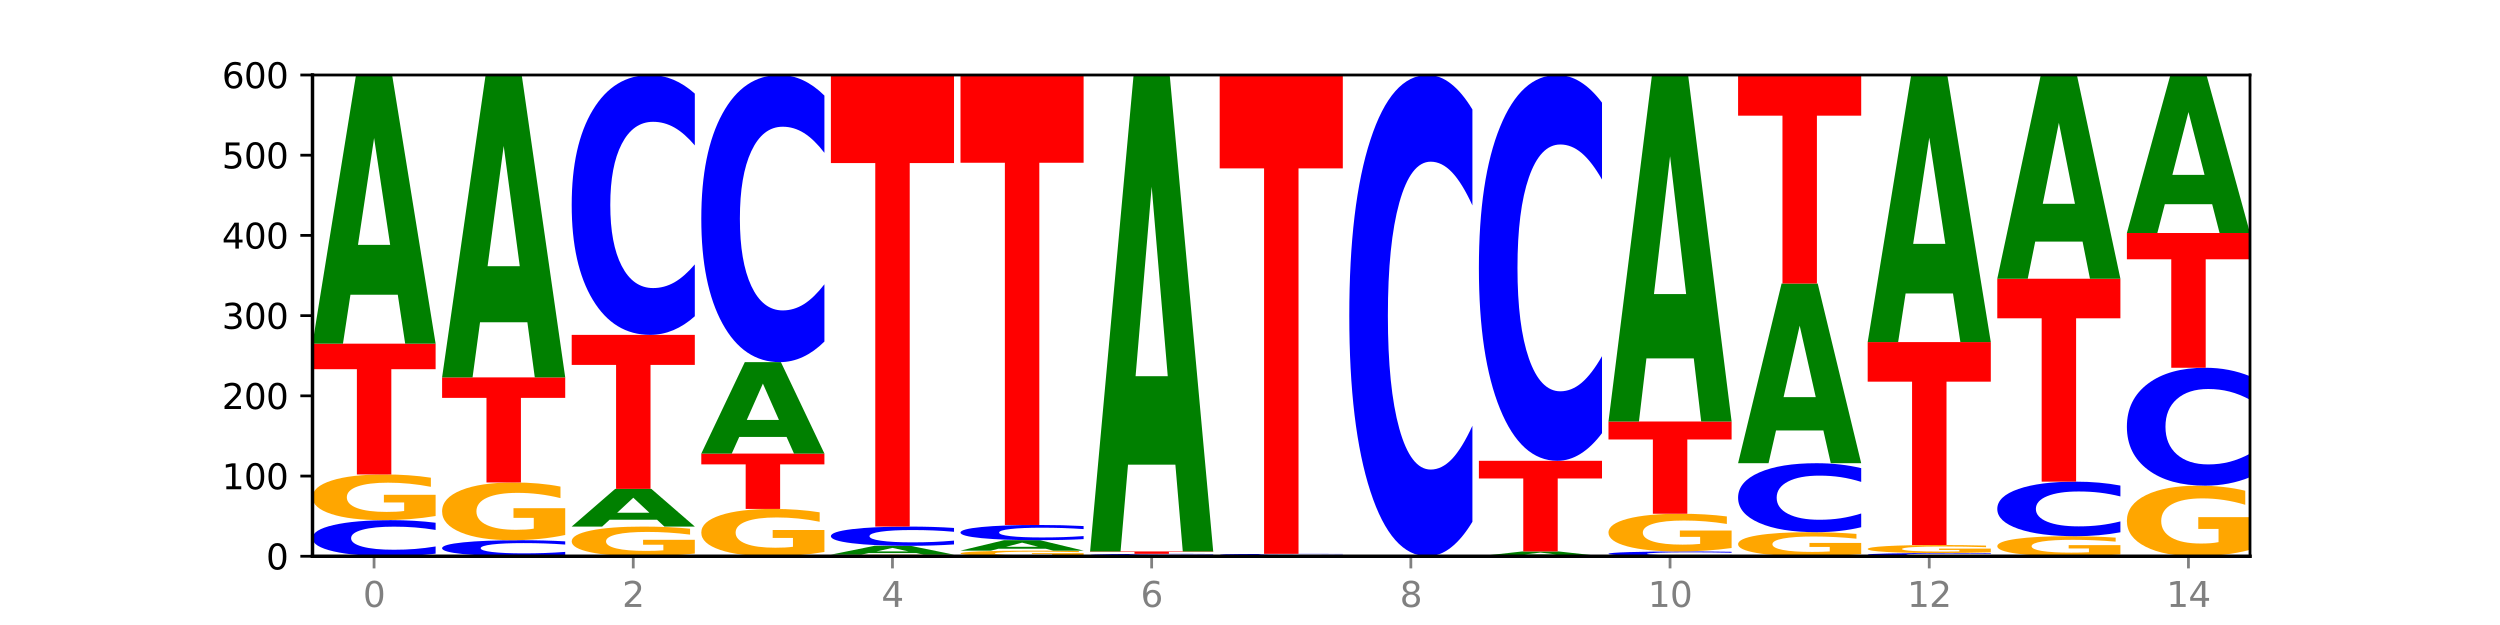 <?xml version="1.0" encoding="utf-8" standalone="no"?>
<!DOCTYPE svg PUBLIC "-//W3C//DTD SVG 1.1//EN"
  "http://www.w3.org/Graphics/SVG/1.1/DTD/svg11.dtd">
<svg xmlns:xlink="http://www.w3.org/1999/xlink" width="720pt" height="180pt" viewBox="0 0 720 180" xmlns="http://www.w3.org/2000/svg" version="1.1">
 <defs>
  <style type="text/css">*{stroke-linejoin: round; stroke-linecap: butt}</style>
 </defs>
 <g id="figure_1">
  <g id="patch_1">
   <path d="M 0 180 
L 720 180 
L 720 0 
L 0 0 
z
" style="fill: #ffffff"/>
  </g>
  <g id="axes_1">
   <g id="patch_2">
    <path d="M 90 160.2 
L 648 160.2 
L 648 21.6 
L 90 21.6 
z
" style="fill: #ffffff"/>
   </g>
   <g id="line2d_1">
    <path d="M 90 160.2 
L 648 160.2 
" clip-path="url(#p22cbc32f9d)" style="fill: none; stroke: #000000; stroke-width: 0.5; stroke-linecap: square"/>
   </g>
   <g id="patch_3">
    <path d="M 125.458 159.455 
Q 122.492 159.824 119.285 160.011 
Q 116.078 160.2 112.585 160.2 
Q 102.168 160.2 96.084 158.8 
Q 90 157.4 90 155.006 
Q 90 152.603 96.084 151.205 
Q 102.168 149.805 112.585 149.805 
Q 116.078 149.805 119.285 149.994 
Q 122.492 150.181 125.458 150.55 
L 125.458 152.622 
Q 122.465 152.133 119.562 151.905 
Q 116.658 151.677 113.451 151.677 
Q 107.698 151.677 104.401 152.564 
Q 101.114 153.449 101.114 155.006 
Q 101.114 156.556 104.401 157.443 
Q 107.698 158.328 113.451 158.328 
Q 116.658 158.328 119.562 158.1 
Q 122.465 157.87 125.458 157.381 
L 125.458 159.455 
z
" clip-path="url(#p22cbc32f9d)" style="fill: #0000ff"/>
   </g>
   <g id="patch_4">
    <path d="M 125.458 148.614 
Q 121.882 149.209 118.036 149.509 
Q 114.19 149.805 110.089 149.805 
Q 100.823 149.805 95.412 148.032 
Q 90 146.258 90 143.226 
Q 90 140.158 95.507 138.398 
Q 101.022 136.638 110.614 136.638 
Q 114.309 136.638 117.694 136.877 
Q 121.088 137.114 124.091 137.582 
L 124.091 140.206 
Q 120.992 139.605 117.925 139.309 
Q 114.857 139.01 111.774 139.01 
Q 106.068 139.01 102.977 140.103 
Q 99.886 141.194 99.886 143.226 
Q 99.886 145.238 102.866 146.337 
Q 105.846 147.433 111.329 147.433 
Q 112.823 147.433 114.102 147.371 
Q 115.382 147.305 116.399 147.169 
L 116.399 144.705 
L 110.558 144.705 
L 110.558 142.51 
L 125.458 142.51 
L 125.458 148.614 
z
" clip-path="url(#p22cbc32f9d)" style="fill: #ffa600"/>
   </g>
   <g id="patch_5">
    <path d="M 90 98.985 
L 125.458 98.985 
L 125.458 106.328 
L 112.701 106.328 
L 112.701 136.638 
L 102.781 136.638 
L 102.781 106.328 
L 90 106.328 
L 90 98.985 
z
" clip-path="url(#p22cbc32f9d)" style="fill: #ff0000"/>
   </g>
   <g id="patch_6">
    <path d="M 114.562 84.888 
L 100.925 84.888 
L 98.772 98.985 
L 90 98.985 
L 102.527 21.6 
L 112.931 21.6 
L 125.458 98.985 
L 116.693 98.985 
L 114.562 84.888 
z
M 103.1 70.525 
L 112.365 70.525 
L 107.74 39.744 
L 103.1 70.525 
z
" clip-path="url(#p22cbc32f9d)" style="fill: #008000"/>
   </g>
   <g id="patch_7">
    <path d="M 162.783 159.869 
Q 159.817 160.033 156.609 160.116 
Q 153.402 160.2 149.909 160.2 
Q 139.492 160.2 133.408 159.578 
Q 127.324 158.956 127.324 157.891 
Q 127.324 156.824 133.408 156.202 
Q 139.492 155.58 149.909 155.58 
Q 153.402 155.58 156.609 155.664 
Q 159.817 155.747 162.783 155.911 
L 162.783 156.832 
Q 159.79 156.615 156.886 156.513 
Q 153.983 156.412 150.776 156.412 
Q 145.022 156.412 141.726 156.806 
Q 138.438 157.2 138.438 157.891 
Q 138.438 158.58 141.726 158.975 
Q 145.022 159.368 150.776 159.368 
Q 153.983 159.368 156.886 159.267 
Q 159.79 159.165 162.783 158.947 
L 162.783 159.869 
z
" clip-path="url(#p22cbc32f9d)" style="fill: #0000ff"/>
   </g>
   <g id="patch_8">
    <path d="M 162.783 154.075 
Q 159.207 154.828 155.36 155.206 
Q 151.514 155.58 147.414 155.58 
Q 138.148 155.58 132.736 153.34 
Q 127.324 151.1 127.324 147.269 
Q 127.324 143.394 132.831 141.171 
Q 138.346 138.948 147.938 138.948 
Q 151.633 138.948 155.019 139.25 
Q 158.412 139.549 161.416 140.14 
L 161.416 143.456 
Q 158.317 142.696 155.249 142.322 
Q 152.182 141.944 149.098 141.944 
Q 143.393 141.944 140.301 143.325 
Q 137.21 144.703 137.21 147.269 
Q 137.21 149.812 140.19 151.2 
Q 143.17 152.584 148.653 152.584 
Q 150.147 152.584 151.427 152.505 
Q 152.706 152.423 153.723 152.251 
L 153.723 149.138 
L 147.883 149.138 
L 147.883 146.366 
L 162.783 146.366 
L 162.783 154.075 
z
" clip-path="url(#p22cbc32f9d)" style="fill: #ffa600"/>
   </g>
   <g id="patch_9">
    <path d="M 127.324 108.687 
L 162.783 108.687 
L 162.783 114.589 
L 150.026 114.589 
L 150.026 138.948 
L 140.106 138.948 
L 140.106 114.589 
L 127.324 114.589 
L 127.324 108.687 
z
" clip-path="url(#p22cbc32f9d)" style="fill: #ff0000"/>
   </g>
   <g id="patch_10">
    <path d="M 151.886 92.822 
L 138.25 92.822 
L 136.097 108.687 
L 127.324 108.687 
L 139.852 21.6 
L 150.255 21.6 
L 162.783 108.687 
L 154.018 108.687 
L 151.886 92.822 
z
M 140.425 76.659 
L 149.69 76.659 
L 145.064 42.019 
L 140.425 76.659 
z
" clip-path="url(#p22cbc32f9d)" style="fill: #008000"/>
   </g>
   <g id="patch_11">
    <path d="M 200.107 159.427 
Q 196.531 159.813 192.685 160.008 
Q 188.839 160.2 184.738 160.2 
Q 175.472 160.2 170.061 159.049 
Q 164.649 157.898 164.649 155.929 
Q 164.649 153.938 170.156 152.795 
Q 175.671 151.653 185.263 151.653 
Q 188.958 151.653 192.343 151.808 
Q 195.736 151.962 198.74 152.266 
L 198.74 153.969 
Q 195.641 153.579 192.574 153.387 
Q 189.506 153.193 186.423 153.193 
Q 180.717 153.193 177.626 153.902 
Q 174.535 154.61 174.535 155.929 
Q 174.535 157.236 177.515 157.949 
Q 180.495 158.66 185.978 158.66 
Q 187.472 158.66 188.751 158.62 
Q 190.031 158.577 191.048 158.489 
L 191.048 156.89 
L 185.207 156.89 
L 185.207 155.465 
L 200.107 155.465 
L 200.107 159.427 
z
" clip-path="url(#p22cbc32f9d)" style="fill: #ffa600"/>
   </g>
   <g id="patch_12">
    <path d="M 189.211 149.675 
L 175.574 149.675 
L 173.421 151.653 
L 164.649 151.653 
L 177.176 140.796 
L 187.58 140.796 
L 200.107 151.653 
L 191.342 151.653 
L 189.211 149.675 
z
M 177.749 147.66 
L 187.014 147.66 
L 182.389 143.342 
L 177.749 147.66 
z
" clip-path="url(#p22cbc32f9d)" style="fill: #008000"/>
   </g>
   <g id="patch_13">
    <path d="M 164.649 96.444 
L 200.107 96.444 
L 200.107 105.094 
L 187.35 105.094 
L 187.35 140.796 
L 177.43 140.796 
L 177.43 105.094 
L 164.649 105.094 
L 164.649 96.444 
z
" clip-path="url(#p22cbc32f9d)" style="fill: #ff0000"/>
   </g>
   <g id="patch_14">
    <path d="M 200.107 91.079 
Q 197.141 93.738 193.934 95.083 
Q 190.727 96.444 187.233 96.444 
Q 176.817 96.444 170.733 86.364 
Q 164.649 76.284 164.649 59.045 
Q 164.649 41.745 170.733 31.68 
Q 176.817 21.6 187.233 21.6 
Q 190.727 21.6 193.934 22.961 
Q 197.141 24.306 200.107 26.965 
L 200.107 41.884 
Q 197.114 38.359 194.211 36.72 
Q 191.307 35.082 188.1 35.082 
Q 182.347 35.082 179.05 41.467 
Q 175.762 47.836 175.762 59.045 
Q 175.762 70.208 179.05 76.593 
Q 182.347 82.962 188.1 82.962 
Q 191.307 82.962 194.211 81.324 
Q 197.114 79.669 200.107 76.144 
L 200.107 91.079 
z
" clip-path="url(#p22cbc32f9d)" style="fill: #0000ff"/>
   </g>
   <g id="patch_15">
    <path d="M 237.431 158.967 
Q 233.855 159.583 230.009 159.893 
Q 226.163 160.2 222.063 160.2 
Q 212.797 160.2 207.385 158.364 
Q 201.973 156.529 201.973 153.39 
Q 201.973 150.214 207.48 148.393 
Q 212.995 146.571 222.587 146.571 
Q 226.282 146.571 229.668 146.819 
Q 233.061 147.064 236.065 147.548 
L 236.065 150.265 
Q 232.965 149.643 229.898 149.336 
Q 226.831 149.026 223.747 149.026 
Q 218.041 149.026 214.95 150.158 
Q 211.859 151.287 211.859 153.39 
Q 211.859 155.473 214.839 156.61 
Q 217.819 157.745 223.302 157.745 
Q 224.796 157.745 226.076 157.68 
Q 227.355 157.613 228.372 157.472 
L 228.372 154.921 
L 222.531 154.921 
L 222.531 152.649 
L 237.431 152.649 
L 237.431 158.967 
z
" clip-path="url(#p22cbc32f9d)" style="fill: #ffa600"/>
   </g>
   <g id="patch_16">
    <path d="M 201.973 130.632 
L 237.431 130.632 
L 237.431 133.741 
L 224.675 133.741 
L 224.675 146.571 
L 214.755 146.571 
L 214.755 133.741 
L 201.973 133.741 
L 201.973 130.632 
z
" clip-path="url(#p22cbc32f9d)" style="fill: #ff0000"/>
   </g>
   <g id="patch_17">
    <path d="M 226.535 125.835 
L 212.899 125.835 
L 210.745 130.632 
L 201.973 130.632 
L 214.501 104.298 
L 224.904 104.298 
L 237.431 130.632 
L 228.667 130.632 
L 226.535 125.835 
z
M 215.073 120.947 
L 224.339 120.947 
L 219.713 110.472 
L 215.073 120.947 
z
" clip-path="url(#p22cbc32f9d)" style="fill: #008000"/>
   </g>
   <g id="patch_18">
    <path d="M 237.431 98.37 
Q 234.465 101.309 231.258 102.795 
Q 228.051 104.298 224.558 104.298 
Q 214.141 104.298 208.057 93.16 
Q 201.973 82.022 201.973 62.975 
Q 201.973 43.859 208.057 32.738 
Q 214.141 21.6 224.558 21.6 
Q 228.051 21.6 231.258 23.103 
Q 234.465 24.589 237.431 27.528 
L 237.431 44.013 
Q 234.439 40.118 231.535 38.307 
Q 228.632 36.496 225.424 36.496 
Q 219.671 36.496 216.375 43.551 
Q 213.087 50.59 213.087 62.975 
Q 213.087 75.308 216.375 82.364 
Q 219.671 89.402 225.424 89.402 
Q 228.632 89.402 231.535 87.591 
Q 234.439 85.763 237.431 81.868 
L 237.431 98.37 
z
" clip-path="url(#p22cbc32f9d)" style="fill: #0000ff"/>
   </g>
   <g id="patch_19">
    <path d="M 274.756 160.158 
Q 271.18 160.179 267.334 160.19 
Q 263.487 160.2 259.387 160.2 
Q 250.121 160.2 244.709 160.138 
Q 239.298 160.076 239.298 159.969 
Q 239.298 159.861 244.805 159.8 
Q 250.32 159.738 259.911 159.738 
Q 263.607 159.738 266.992 159.746 
Q 270.385 159.755 273.389 159.771 
L 273.389 159.863 
Q 270.29 159.842 267.222 159.832 
Q 264.155 159.821 261.072 159.821 
Q 255.366 159.821 252.275 159.86 
Q 249.183 159.898 249.183 159.969 
Q 249.183 160.04 252.163 160.078 
Q 255.143 160.117 260.627 160.117 
Q 262.121 160.117 263.4 160.115 
Q 264.679 160.112 265.697 160.108 
L 265.697 160.021 
L 259.856 160.021 
L 259.856 159.944 
L 274.756 159.944 
L 274.756 160.158 
z
" clip-path="url(#p22cbc32f9d)" style="fill: #ffa600"/>
   </g>
   <g id="patch_20">
    <path d="M 263.86 159.275 
L 250.223 159.275 
L 248.07 159.738 
L 239.298 159.738 
L 251.825 157.197 
L 262.228 157.197 
L 274.756 159.738 
L 265.991 159.738 
L 263.86 159.275 
z
M 252.398 158.804 
L 261.663 158.804 
L 257.038 157.793 
L 252.398 158.804 
z
" clip-path="url(#p22cbc32f9d)" style="fill: #008000"/>
   </g>
   <g id="patch_21">
    <path d="M 274.756 156.8 
Q 271.79 156.997 268.583 157.096 
Q 265.375 157.197 261.882 157.197 
Q 251.465 157.197 245.382 156.45 
Q 239.298 155.704 239.298 154.427 
Q 239.298 153.145 245.382 152.4 
Q 251.465 151.653 261.882 151.653 
Q 265.375 151.653 268.583 151.754 
Q 271.79 151.853 274.756 152.05 
L 274.756 153.156 
Q 271.763 152.894 268.86 152.773 
Q 265.956 152.652 262.749 152.652 
Q 256.995 152.652 253.699 153.125 
Q 250.411 153.596 250.411 154.427 
Q 250.411 155.254 253.699 155.727 
Q 256.995 156.198 262.749 156.198 
Q 265.956 156.198 268.86 156.077 
Q 271.763 155.954 274.756 155.693 
L 274.756 156.8 
z
" clip-path="url(#p22cbc32f9d)" style="fill: #0000ff"/>
   </g>
   <g id="patch_22">
    <path d="M 239.298 21.6 
L 274.756 21.6 
L 274.756 46.964 
L 261.999 46.964 
L 261.999 151.653 
L 252.079 151.653 
L 252.079 46.964 
L 239.298 46.964 
L 239.298 21.6 
z
" clip-path="url(#p22cbc32f9d)" style="fill: #ff0000"/>
   </g>
   <g id="patch_23">
    <path d="M 312.08 160.054 
Q 308.504 160.127 304.658 160.164 
Q 300.812 160.2 296.711 160.2 
Q 287.445 160.2 282.034 159.982 
Q 276.622 159.764 276.622 159.392 
Q 276.622 159.015 282.129 158.799 
Q 287.644 158.583 297.236 158.583 
Q 300.931 158.583 304.316 158.612 
Q 307.71 158.641 310.713 158.699 
L 310.713 159.021 
Q 307.614 158.947 304.547 158.911 
Q 301.479 158.874 298.396 158.874 
Q 292.69 158.874 289.599 159.009 
Q 286.508 159.142 286.508 159.392 
Q 286.508 159.639 289.488 159.774 
Q 292.468 159.909 297.951 159.909 
Q 299.445 159.909 300.724 159.901 
Q 302.004 159.893 303.021 159.876 
L 303.021 159.574 
L 297.18 159.574 
L 297.18 159.304 
L 312.08 159.304 
L 312.08 160.054 
z
" clip-path="url(#p22cbc32f9d)" style="fill: #ffa600"/>
   </g>
   <g id="patch_24">
    <path d="M 301.184 158.036 
L 287.547 158.036 
L 285.394 158.583 
L 276.622 158.583 
L 289.15 155.58 
L 299.553 155.58 
L 312.08 158.583 
L 303.315 158.583 
L 301.184 158.036 
z
M 289.722 157.479 
L 298.987 157.479 
L 294.362 156.284 
L 289.722 157.479 
z
" clip-path="url(#p22cbc32f9d)" style="fill: #008000"/>
   </g>
   <g id="patch_25">
    <path d="M 312.08 155.265 
Q 309.114 155.421 305.907 155.5 
Q 302.7 155.58 299.207 155.58 
Q 288.79 155.58 282.706 154.989 
Q 276.622 154.398 276.622 153.387 
Q 276.622 152.372 282.706 151.782 
Q 288.79 151.191 299.207 151.191 
Q 302.7 151.191 305.907 151.271 
Q 309.114 151.35 312.08 151.506 
L 312.08 152.381 
Q 309.087 152.174 306.184 152.078 
Q 303.28 151.982 300.073 151.982 
Q 294.32 151.982 291.023 152.356 
Q 287.736 152.73 287.736 153.387 
Q 287.736 154.041 291.023 154.416 
Q 294.32 154.789 300.073 154.789 
Q 303.28 154.789 306.184 154.693 
Q 309.087 154.596 312.08 154.39 
L 312.08 155.265 
z
" clip-path="url(#p22cbc32f9d)" style="fill: #0000ff"/>
   </g>
   <g id="patch_26">
    <path d="M 276.622 21.6 
L 312.08 21.6 
L 312.08 46.874 
L 299.324 46.874 
L 299.324 151.191 
L 289.404 151.191 
L 289.404 46.874 
L 276.622 46.874 
L 276.622 21.6 
z
" clip-path="url(#p22cbc32f9d)" style="fill: #ff0000"/>
   </g>
   <g id="patch_27">
    <path d="M 349.405 160.15 
Q 346.439 160.175 343.231 160.187 
Q 340.024 160.2 336.531 160.2 
Q 326.114 160.2 320.03 160.107 
Q 313.946 160.013 313.946 159.854 
Q 313.946 159.694 320.03 159.6 
Q 326.114 159.507 336.531 159.507 
Q 340.024 159.507 343.231 159.52 
Q 346.439 159.532 349.405 159.557 
L 349.405 159.695 
Q 346.412 159.662 343.508 159.647 
Q 340.605 159.632 337.398 159.632 
Q 331.644 159.632 328.348 159.691 
Q 325.06 159.75 325.06 159.854 
Q 325.06 159.957 328.348 160.016 
Q 331.644 160.075 337.398 160.075 
Q 340.605 160.075 343.508 160.06 
Q 346.412 160.045 349.405 160.012 
L 349.405 160.15 
z
" clip-path="url(#p22cbc32f9d)" style="fill: #0000ff"/>
   </g>
   <g id="patch_28">
    <path d="M 313.946 158.814 
L 349.405 158.814 
L 349.405 158.949 
L 336.648 158.949 
L 336.648 159.507 
L 326.728 159.507 
L 326.728 158.949 
L 313.946 158.949 
L 313.946 158.814 
z
" clip-path="url(#p22cbc32f9d)" style="fill: #ff0000"/>
   </g>
   <g id="patch_29">
    <path d="M 338.508 133.818 
L 324.872 133.818 
L 322.719 158.814 
L 313.946 158.814 
L 326.474 21.6 
L 336.877 21.6 
L 349.405 158.814 
L 340.64 158.814 
L 338.508 133.818 
z
M 327.047 108.351 
L 336.312 108.351 
L 331.686 53.771 
L 327.047 108.351 
z
" clip-path="url(#p22cbc32f9d)" style="fill: #008000"/>
   </g>
   <g id="patch_30">
    <path d="M 386.729 160.179 
Q 383.153 160.19 379.307 160.195 
Q 375.461 160.2 371.36 160.2 
Q 362.094 160.2 356.683 160.169 
Q 351.271 160.138 351.271 160.085 
Q 351.271 160.031 356.778 160 
Q 362.293 159.969 371.885 159.969 
Q 375.58 159.969 378.965 159.973 
Q 382.358 159.977 385.362 159.986 
L 385.362 160.032 
Q 382.263 160.021 379.196 160.016 
Q 376.128 160.011 373.045 160.011 
Q 367.339 160.011 364.248 160.03 
Q 361.157 160.049 361.157 160.085 
Q 361.157 160.12 364.137 160.139 
Q 367.117 160.158 372.6 160.158 
Q 374.094 160.158 375.373 160.157 
Q 376.653 160.156 377.67 160.154 
L 377.67 160.111 
L 371.829 160.111 
L 371.829 160.072 
L 386.729 160.072 
L 386.729 160.179 
z
" clip-path="url(#p22cbc32f9d)" style="fill: #ffa600"/>
   </g>
   <g id="patch_31">
    <path d="M 386.729 159.936 
Q 383.763 159.952 380.556 159.961 
Q 377.349 159.969 373.856 159.969 
Q 363.439 159.969 357.355 159.907 
Q 351.271 159.845 351.271 159.738 
Q 351.271 159.631 357.355 159.569 
Q 363.439 159.507 373.856 159.507 
Q 377.349 159.507 380.556 159.515 
Q 383.763 159.524 386.729 159.54 
L 386.729 159.632 
Q 383.736 159.61 380.833 159.6 
Q 377.929 159.59 374.722 159.59 
Q 368.969 159.59 365.672 159.63 
Q 362.385 159.669 362.385 159.738 
Q 362.385 159.807 365.672 159.846 
Q 368.969 159.886 374.722 159.886 
Q 377.929 159.886 380.833 159.876 
Q 383.736 159.865 386.729 159.844 
L 386.729 159.936 
z
" clip-path="url(#p22cbc32f9d)" style="fill: #0000ff"/>
   </g>
   <g id="patch_32">
    <path d="M 351.271 21.6 
L 386.729 21.6 
L 386.729 48.496 
L 373.972 48.496 
L 373.972 159.507 
L 364.052 159.507 
L 364.052 48.496 
L 351.271 48.496 
L 351.271 21.6 
z
" clip-path="url(#p22cbc32f9d)" style="fill: #ff0000"/>
   </g>
   <g id="patch_33">
    <path d="M 424.054 150.265 
Q 421.087 155.19 417.88 157.681 
Q 414.673 160.2 411.18 160.2 
Q 400.763 160.2 394.679 141.533 
Q 388.595 122.866 388.595 90.943 
Q 388.595 58.905 394.679 40.267 
Q 400.763 21.6 411.18 21.6 
Q 414.673 21.6 417.88 24.119 
Q 421.087 26.61 424.054 31.535 
L 424.054 59.163 
Q 421.061 52.635 418.157 49.601 
Q 415.254 46.566 412.047 46.566 
Q 406.293 46.566 402.997 58.39 
Q 399.709 70.186 399.709 90.943 
Q 399.709 111.614 402.997 123.439 
Q 406.293 135.234 412.047 135.234 
Q 415.254 135.234 418.157 132.199 
Q 421.061 129.136 424.054 122.608 
L 424.054 150.265 
z
" clip-path="url(#p22cbc32f9d)" style="fill: #0000ff"/>
   </g>
   <g id="patch_34">
    <path d="M 450.482 159.948 
L 436.845 159.948 
L 434.692 160.2 
L 425.92 160.2 
L 438.447 158.814 
L 448.85 158.814 
L 461.378 160.2 
L 452.613 160.2 
L 450.482 159.948 
z
M 439.02 159.69 
L 448.285 159.69 
L 443.66 159.139 
L 439.02 159.69 
z
" clip-path="url(#p22cbc32f9d)" style="fill: #008000"/>
   </g>
   <g id="patch_35">
    <path d="M 425.92 132.711 
L 461.378 132.711 
L 461.378 137.802 
L 448.621 137.802 
L 448.621 158.814 
L 438.701 158.814 
L 438.701 137.802 
L 425.92 137.802 
L 425.92 132.711 
z
" clip-path="url(#p22cbc32f9d)" style="fill: #ff0000"/>
   </g>
   <g id="patch_36">
    <path d="M 461.378 124.747 
Q 458.412 128.694 455.205 130.691 
Q 451.997 132.711 448.504 132.711 
Q 438.088 132.711 432.004 117.746 
Q 425.92 102.781 425.92 77.19 
Q 425.92 51.507 432.004 36.565 
Q 438.088 21.6 448.504 21.6 
Q 451.997 21.6 455.205 23.62 
Q 458.412 25.617 461.378 29.564 
L 461.378 51.713 
Q 458.385 46.48 455.482 44.047 
Q 452.578 41.614 449.371 41.614 
Q 443.618 41.614 440.321 51.093 
Q 437.033 60.55 437.033 77.19 
Q 437.033 93.761 440.321 103.241 
Q 443.618 112.697 449.371 112.697 
Q 452.578 112.697 455.482 110.264 
Q 458.385 107.808 461.378 102.575 
L 461.378 124.747 
z
" clip-path="url(#p22cbc32f9d)" style="fill: #0000ff"/>
   </g>
   <g id="patch_37">
    <path d="M 498.702 160.101 
Q 495.736 160.15 492.529 160.175 
Q 489.322 160.2 485.829 160.2 
Q 475.412 160.2 469.328 160.013 
Q 463.244 159.827 463.244 159.507 
Q 463.244 159.187 469.328 159.001 
Q 475.412 158.814 485.829 158.814 
Q 489.322 158.814 492.529 158.839 
Q 495.736 158.864 498.702 158.913 
L 498.702 159.19 
Q 495.71 159.124 492.806 159.094 
Q 489.903 159.064 486.695 159.064 
Q 480.942 159.064 477.645 159.182 
Q 474.358 159.3 474.358 159.507 
Q 474.358 159.714 477.645 159.832 
Q 480.942 159.95 486.695 159.95 
Q 489.903 159.95 492.806 159.92 
Q 495.71 159.889 498.702 159.824 
L 498.702 160.101 
z
" clip-path="url(#p22cbc32f9d)" style="fill: #0000ff"/>
   </g>
   <g id="patch_38">
    <path d="M 498.702 157.832 
Q 495.126 158.323 491.28 158.57 
Q 487.434 158.814 483.333 158.814 
Q 474.068 158.814 468.656 157.352 
Q 463.244 155.889 463.244 153.389 
Q 463.244 150.859 468.751 149.408 
Q 474.266 147.957 483.858 147.957 
Q 487.553 147.957 490.938 148.154 
Q 494.332 148.349 497.336 148.735 
L 497.336 150.899 
Q 494.236 150.404 491.169 150.159 
Q 488.101 149.913 485.018 149.913 
Q 479.312 149.913 476.221 150.814 
Q 473.13 151.714 473.13 153.389 
Q 473.13 155.048 476.11 155.955 
Q 479.09 156.858 484.573 156.858 
Q 486.067 156.858 487.347 156.807 
Q 488.626 156.753 489.643 156.641 
L 489.643 154.609 
L 483.802 154.609 
L 483.802 152.799 
L 498.702 152.799 
L 498.702 157.832 
z
" clip-path="url(#p22cbc32f9d)" style="fill: #ffa600"/>
   </g>
   <g id="patch_39">
    <path d="M 463.244 121.392 
L 498.702 121.392 
L 498.702 126.573 
L 485.946 126.573 
L 485.946 147.957 
L 476.026 147.957 
L 476.026 126.573 
L 463.244 126.573 
L 463.244 121.392 
z
" clip-path="url(#p22cbc32f9d)" style="fill: #ff0000"/>
   </g>
   <g id="patch_40">
    <path d="M 487.806 103.213 
L 474.169 103.213 
L 472.016 121.392 
L 463.244 121.392 
L 475.772 21.6 
L 486.175 21.6 
L 498.702 121.392 
L 489.937 121.392 
L 487.806 103.213 
z
M 476.344 84.692 
L 485.609 84.692 
L 480.984 44.997 
L 476.344 84.692 
z
" clip-path="url(#p22cbc32f9d)" style="fill: #008000"/>
   </g>
   <g id="patch_41">
    <path d="M 536.027 159.573 
Q 532.451 159.886 528.605 160.044 
Q 524.758 160.2 520.658 160.2 
Q 511.392 160.2 505.98 159.267 
Q 500.569 158.333 500.569 156.737 
Q 500.569 155.122 506.076 154.196 
Q 511.591 153.27 521.182 153.27 
Q 524.878 153.27 528.263 153.396 
Q 531.656 153.521 534.66 153.767 
L 534.66 155.148 
Q 531.561 154.832 528.493 154.676 
Q 525.426 154.518 522.343 154.518 
Q 516.637 154.518 513.546 155.094 
Q 510.454 155.668 510.454 156.737 
Q 510.454 157.796 513.434 158.375 
Q 516.414 158.952 521.898 158.952 
Q 523.391 158.952 524.671 158.919 
Q 525.95 158.884 526.968 158.813 
L 526.968 157.516 
L 521.127 157.516 
L 521.127 156.361 
L 536.027 156.361 
L 536.027 159.573 
z
" clip-path="url(#p22cbc32f9d)" style="fill: #ffa600"/>
   </g>
   <g id="patch_42">
    <path d="M 536.027 151.846 
Q 533.061 152.552 529.854 152.909 
Q 526.646 153.27 523.153 153.27 
Q 512.736 153.27 506.652 150.594 
Q 500.569 147.919 500.569 143.343 
Q 500.569 138.751 506.652 136.08 
Q 512.736 133.404 523.153 133.404 
Q 526.646 133.404 529.854 133.765 
Q 533.061 134.122 536.027 134.828 
L 536.027 138.788 
Q 533.034 137.852 530.13 137.417 
Q 527.227 136.982 524.02 136.982 
Q 518.266 136.982 514.97 138.677 
Q 511.682 140.368 511.682 143.343 
Q 511.682 146.306 514.97 148.001 
Q 518.266 149.692 524.02 149.692 
Q 527.227 149.692 530.13 149.257 
Q 533.034 148.817 536.027 147.882 
L 536.027 151.846 
z
" clip-path="url(#p22cbc32f9d)" style="fill: #0000ff"/>
   </g>
   <g id="patch_43">
    <path d="M 525.13 123.978 
L 511.494 123.978 
L 509.341 133.404 
L 500.569 133.404 
L 513.096 81.66 
L 523.499 81.66 
L 536.027 133.404 
L 527.262 133.404 
L 525.13 123.978 
z
M 513.669 114.374 
L 522.934 114.374 
L 518.309 93.792 
L 513.669 114.374 
z
" clip-path="url(#p22cbc32f9d)" style="fill: #008000"/>
   </g>
   <g id="patch_44">
    <path d="M 500.569 21.6 
L 536.027 21.6 
L 536.027 33.313 
L 523.27 33.313 
L 523.27 81.66 
L 513.35 81.66 
L 513.35 33.313 
L 500.569 33.313 
L 500.569 21.6 
z
" clip-path="url(#p22cbc32f9d)" style="fill: #ff0000"/>
   </g>
   <g id="patch_45">
    <path d="M 573.351 160.134 
Q 570.385 160.167 567.178 160.183 
Q 563.971 160.2 560.478 160.2 
Q 550.061 160.2 543.977 160.076 
Q 537.893 159.951 537.893 159.738 
Q 537.893 159.525 543.977 159.4 
Q 550.061 159.276 560.478 159.276 
Q 563.971 159.276 567.178 159.293 
Q 570.385 159.309 573.351 159.342 
L 573.351 159.526 
Q 570.358 159.483 567.455 159.463 
Q 564.551 159.442 561.344 159.442 
Q 555.591 159.442 552.294 159.521 
Q 549.007 159.6 549.007 159.738 
Q 549.007 159.876 552.294 159.955 
Q 555.591 160.034 561.344 160.034 
Q 564.551 160.034 567.455 160.013 
Q 570.358 159.993 573.351 159.949 
L 573.351 160.134 
z
" clip-path="url(#p22cbc32f9d)" style="fill: #0000ff"/>
   </g>
   <g id="patch_46">
    <path d="M 573.351 159.067 
Q 569.775 159.171 565.929 159.224 
Q 562.083 159.276 557.982 159.276 
Q 548.716 159.276 543.305 158.965 
Q 537.893 158.654 537.893 158.122 
Q 537.893 157.583 543.4 157.275 
Q 548.915 156.966 558.507 156.966 
Q 562.202 156.966 565.587 157.008 
Q 568.98 157.05 571.984 157.132 
L 571.984 157.592 
Q 568.885 157.487 565.818 157.435 
Q 562.75 157.382 559.667 157.382 
Q 553.961 157.382 550.87 157.574 
Q 547.779 157.765 547.779 158.122 
Q 547.779 158.475 550.759 158.668 
Q 553.739 158.86 559.222 158.86 
Q 560.716 158.86 561.995 158.849 
Q 563.275 158.837 564.292 158.814 
L 564.292 158.381 
L 558.451 158.381 
L 558.451 157.996 
L 573.351 157.996 
L 573.351 159.067 
z
" clip-path="url(#p22cbc32f9d)" style="fill: #ffa600"/>
   </g>
   <g id="patch_47">
    <path d="M 537.893 98.523 
L 573.351 98.523 
L 573.351 109.921 
L 560.594 109.921 
L 560.594 156.966 
L 550.674 156.966 
L 550.674 109.921 
L 537.893 109.921 
L 537.893 98.523 
z
" clip-path="url(#p22cbc32f9d)" style="fill: #ff0000"/>
   </g>
   <g id="patch_48">
    <path d="M 562.455 84.51 
L 548.818 84.51 
L 546.665 98.523 
L 537.893 98.523 
L 550.42 21.6 
L 560.824 21.6 
L 573.351 98.523 
L 564.586 98.523 
L 562.455 84.51 
z
M 550.993 70.233 
L 560.258 70.233 
L 555.633 39.636 
L 550.993 70.233 
z
" clip-path="url(#p22cbc32f9d)" style="fill: #008000"/>
   </g>
   <g id="patch_49">
    <path d="M 610.676 159.677 
Q 607.1 159.939 603.253 160.07 
Q 599.407 160.2 595.307 160.2 
Q 586.041 160.2 580.629 159.422 
Q 575.217 158.644 575.217 157.314 
Q 575.217 155.969 580.724 155.197 
Q 586.239 154.425 595.831 154.425 
Q 599.526 154.425 602.912 154.53 
Q 606.305 154.634 609.309 154.839 
L 609.309 155.99 
Q 606.21 155.726 603.142 155.596 
Q 600.075 155.465 596.991 155.465 
Q 591.286 155.465 588.194 155.945 
Q 585.103 156.423 585.103 157.314 
Q 585.103 158.197 588.083 158.679 
Q 591.063 159.16 596.546 159.16 
Q 598.04 159.16 599.32 159.132 
Q 600.599 159.104 601.616 159.044 
L 601.616 157.963 
L 595.776 157.963 
L 595.776 157.001 
L 610.676 157.001 
L 610.676 159.677 
z
" clip-path="url(#p22cbc32f9d)" style="fill: #ffa600"/>
   </g>
   <g id="patch_50">
    <path d="M 610.676 153.299 
Q 607.71 153.857 604.502 154.139 
Q 601.295 154.425 597.802 154.425 
Q 587.385 154.425 581.301 152.309 
Q 575.217 150.194 575.217 146.576 
Q 575.217 142.945 581.301 140.833 
Q 587.385 138.717 597.802 138.717 
Q 601.295 138.717 604.502 139.003 
Q 607.71 139.285 610.676 139.843 
L 610.676 142.974 
Q 607.683 142.234 604.779 141.89 
Q 601.876 141.546 598.669 141.546 
Q 592.915 141.546 589.619 142.887 
Q 586.331 144.223 586.331 146.576 
Q 586.331 148.919 589.619 150.259 
Q 592.915 151.596 598.669 151.596 
Q 601.876 151.596 604.779 151.252 
Q 607.683 150.904 610.676 150.165 
L 610.676 153.299 
z
" clip-path="url(#p22cbc32f9d)" style="fill: #0000ff"/>
   </g>
   <g id="patch_51">
    <path d="M 575.217 80.274 
L 610.676 80.274 
L 610.676 91.672 
L 597.919 91.672 
L 597.919 138.717 
L 587.999 138.717 
L 587.999 91.672 
L 575.217 91.672 
L 575.217 80.274 
z
" clip-path="url(#p22cbc32f9d)" style="fill: #ff0000"/>
   </g>
   <g id="patch_52">
    <path d="M 599.779 69.585 
L 586.143 69.585 
L 583.99 80.274 
L 575.217 80.274 
L 587.745 21.6 
L 598.148 21.6 
L 610.676 80.274 
L 601.911 80.274 
L 599.779 69.585 
z
M 588.318 58.696 
L 597.583 58.696 
L 592.957 35.357 
L 588.318 58.696 
z
" clip-path="url(#p22cbc32f9d)" style="fill: #008000"/>
   </g>
   <g id="patch_53">
    <path d="M 648 158.361 
Q 644.424 159.28 640.578 159.742 
Q 636.732 160.2 632.631 160.2 
Q 623.365 160.2 617.954 157.462 
Q 612.542 154.724 612.542 150.042 
Q 612.542 145.306 618.049 142.589 
Q 623.564 139.872 633.156 139.872 
Q 636.851 139.872 640.236 140.242 
Q 643.629 140.607 646.633 141.329 
L 646.633 145.381 
Q 643.534 144.453 640.467 143.996 
Q 637.399 143.534 634.316 143.534 
Q 628.61 143.534 625.519 145.222 
Q 622.428 146.906 622.428 150.042 
Q 622.428 153.15 625.408 154.846 
Q 628.388 156.538 633.871 156.538 
Q 635.365 156.538 636.644 156.442 
Q 637.924 156.341 638.941 156.131 
L 638.941 152.327 
L 633.1 152.327 
L 633.1 148.938 
L 648 148.938 
L 648 158.361 
z
" clip-path="url(#p22cbc32f9d)" style="fill: #ffa600"/>
   </g>
   <g id="patch_54">
    <path d="M 648 137.438 
Q 645.034 138.644 641.827 139.255 
Q 638.62 139.872 635.126 139.872 
Q 624.71 139.872 618.626 135.299 
Q 612.542 130.725 612.542 122.904 
Q 612.542 115.055 618.626 110.488 
Q 624.71 105.915 635.126 105.915 
Q 638.62 105.915 641.827 106.532 
Q 645.034 107.143 648 108.349 
L 648 115.118 
Q 645.007 113.519 642.104 112.775 
Q 639.2 112.032 635.993 112.032 
Q 630.24 112.032 626.943 114.929 
Q 623.655 117.819 623.655 122.904 
Q 623.655 127.968 626.943 130.865 
Q 630.24 133.755 635.993 133.755 
Q 639.2 133.755 642.104 133.012 
Q 645.007 132.261 648 130.662 
L 648 137.438 
z
" clip-path="url(#p22cbc32f9d)" style="fill: #0000ff"/>
   </g>
   <g id="patch_55">
    <path d="M 612.542 67.107 
L 648 67.107 
L 648 74.676 
L 635.243 74.676 
L 635.243 105.915 
L 625.323 105.915 
L 625.323 74.676 
L 612.542 74.676 
L 612.542 67.107 
z
" clip-path="url(#p22cbc32f9d)" style="fill: #ff0000"/>
   </g>
   <g id="patch_56">
    <path d="M 637.104 58.817 
L 623.467 58.817 
L 621.314 67.107 
L 612.542 67.107 
L 625.069 21.6 
L 635.473 21.6 
L 648 67.107 
L 639.235 67.107 
L 637.104 58.817 
z
M 625.642 50.371 
L 634.907 50.371 
L 630.282 32.27 
L 625.642 50.371 
z
" clip-path="url(#p22cbc32f9d)" style="fill: #008000"/>
   </g>
   <g id="matplotlib.axis_1">
    <g id="xtick_1">
     <g id="line2d_2">
      <defs>
       <path id="m854b8b41fe" d="M 0 0 
L 0 3.5 
" style="stroke: #808080; stroke-width: 0.8"/>
      </defs>
      <g>
       <use xlink:href="#m854b8b41fe" x="107.729" y="160.2" style="fill: #808080; stroke: #808080; stroke-width: 0.8"/>
      </g>
     </g>
     <g id="text_1">
      <!-- 0 -->
      <g style="fill: #808080" transform="translate(104.548 174.798) scale(0.1 -0.1)">
       <defs>
        <path id="DejaVuSans-30" d="M 2034 4250 
Q 1547 4250 1301 3770 
Q 1056 3291 1056 2328 
Q 1056 1369 1301 889 
Q 1547 409 2034 409 
Q 2525 409 2770 889 
Q 3016 1369 3016 2328 
Q 3016 3291 2770 3770 
Q 2525 4250 2034 4250 
z
M 2034 4750 
Q 2819 4750 3233 4129 
Q 3647 3509 3647 2328 
Q 3647 1150 3233 529 
Q 2819 -91 2034 -91 
Q 1250 -91 836 529 
Q 422 1150 422 2328 
Q 422 3509 836 4129 
Q 1250 4750 2034 4750 
z
" transform="scale(0.016)"/>
       </defs>
       <use xlink:href="#DejaVuSans-30"/>
      </g>
     </g>
    </g>
    <g id="xtick_2">
     <g id="line2d_3">
      <g>
       <use xlink:href="#m854b8b41fe" x="182.378" y="160.2" style="fill: #808080; stroke: #808080; stroke-width: 0.8"/>
      </g>
     </g>
     <g id="text_2">
      <!-- 2 -->
      <g style="fill: #808080" transform="translate(179.197 174.798) scale(0.1 -0.1)">
       <defs>
        <path id="DejaVuSans-32" d="M 1228 531 
L 3431 531 
L 3431 0 
L 469 0 
L 469 531 
Q 828 903 1448 1529 
Q 2069 2156 2228 2338 
Q 2531 2678 2651 2914 
Q 2772 3150 2772 3378 
Q 2772 3750 2511 3984 
Q 2250 4219 1831 4219 
Q 1534 4219 1204 4116 
Q 875 4013 500 3803 
L 500 4441 
Q 881 4594 1212 4672 
Q 1544 4750 1819 4750 
Q 2544 4750 2975 4387 
Q 3406 4025 3406 3419 
Q 3406 3131 3298 2873 
Q 3191 2616 2906 2266 
Q 2828 2175 2409 1742 
Q 1991 1309 1228 531 
z
" transform="scale(0.016)"/>
       </defs>
       <use xlink:href="#DejaVuSans-32"/>
      </g>
     </g>
    </g>
    <g id="xtick_3">
     <g id="line2d_4">
      <g>
       <use xlink:href="#m854b8b41fe" x="257.027" y="160.2" style="fill: #808080; stroke: #808080; stroke-width: 0.8"/>
      </g>
     </g>
     <g id="text_3">
      <!-- 4 -->
      <g style="fill: #808080" transform="translate(253.846 174.798) scale(0.1 -0.1)">
       <defs>
        <path id="DejaVuSans-34" d="M 2419 4116 
L 825 1625 
L 2419 1625 
L 2419 4116 
z
M 2253 4666 
L 3047 4666 
L 3047 1625 
L 3713 1625 
L 3713 1100 
L 3047 1100 
L 3047 0 
L 2419 0 
L 2419 1100 
L 313 1100 
L 313 1709 
L 2253 4666 
z
" transform="scale(0.016)"/>
       </defs>
       <use xlink:href="#DejaVuSans-34"/>
      </g>
     </g>
    </g>
    <g id="xtick_4">
     <g id="line2d_5">
      <g>
       <use xlink:href="#m854b8b41fe" x="331.676" y="160.2" style="fill: #808080; stroke: #808080; stroke-width: 0.8"/>
      </g>
     </g>
     <g id="text_4">
      <!-- 6 -->
      <g style="fill: #808080" transform="translate(328.494 174.798) scale(0.1 -0.1)">
       <defs>
        <path id="DejaVuSans-36" d="M 2113 2584 
Q 1688 2584 1439 2293 
Q 1191 2003 1191 1497 
Q 1191 994 1439 701 
Q 1688 409 2113 409 
Q 2538 409 2786 701 
Q 3034 994 3034 1497 
Q 3034 2003 2786 2293 
Q 2538 2584 2113 2584 
z
M 3366 4563 
L 3366 3988 
Q 3128 4100 2886 4159 
Q 2644 4219 2406 4219 
Q 1781 4219 1451 3797 
Q 1122 3375 1075 2522 
Q 1259 2794 1537 2939 
Q 1816 3084 2150 3084 
Q 2853 3084 3261 2657 
Q 3669 2231 3669 1497 
Q 3669 778 3244 343 
Q 2819 -91 2113 -91 
Q 1303 -91 875 529 
Q 447 1150 447 2328 
Q 447 3434 972 4092 
Q 1497 4750 2381 4750 
Q 2619 4750 2861 4703 
Q 3103 4656 3366 4563 
z
" transform="scale(0.016)"/>
       </defs>
       <use xlink:href="#DejaVuSans-36"/>
      </g>
     </g>
    </g>
    <g id="xtick_5">
     <g id="line2d_6">
      <g>
       <use xlink:href="#m854b8b41fe" x="406.324" y="160.2" style="fill: #808080; stroke: #808080; stroke-width: 0.8"/>
      </g>
     </g>
     <g id="text_5">
      <!-- 8 -->
      <g style="fill: #808080" transform="translate(403.143 174.798) scale(0.1 -0.1)">
       <defs>
        <path id="DejaVuSans-38" d="M 2034 2216 
Q 1584 2216 1326 1975 
Q 1069 1734 1069 1313 
Q 1069 891 1326 650 
Q 1584 409 2034 409 
Q 2484 409 2743 651 
Q 3003 894 3003 1313 
Q 3003 1734 2745 1975 
Q 2488 2216 2034 2216 
z
M 1403 2484 
Q 997 2584 770 2862 
Q 544 3141 544 3541 
Q 544 4100 942 4425 
Q 1341 4750 2034 4750 
Q 2731 4750 3128 4425 
Q 3525 4100 3525 3541 
Q 3525 3141 3298 2862 
Q 3072 2584 2669 2484 
Q 3125 2378 3379 2068 
Q 3634 1759 3634 1313 
Q 3634 634 3220 271 
Q 2806 -91 2034 -91 
Q 1263 -91 848 271 
Q 434 634 434 1313 
Q 434 1759 690 2068 
Q 947 2378 1403 2484 
z
M 1172 3481 
Q 1172 3119 1398 2916 
Q 1625 2713 2034 2713 
Q 2441 2713 2670 2916 
Q 2900 3119 2900 3481 
Q 2900 3844 2670 4047 
Q 2441 4250 2034 4250 
Q 1625 4250 1398 4047 
Q 1172 3844 1172 3481 
z
" transform="scale(0.016)"/>
       </defs>
       <use xlink:href="#DejaVuSans-38"/>
      </g>
     </g>
    </g>
    <g id="xtick_6">
     <g id="line2d_7">
      <g>
       <use xlink:href="#m854b8b41fe" x="480.973" y="160.2" style="fill: #808080; stroke: #808080; stroke-width: 0.8"/>
      </g>
     </g>
     <g id="text_6">
      <!-- 10 -->
      <g style="fill: #808080" transform="translate(474.611 174.798) scale(0.1 -0.1)">
       <defs>
        <path id="DejaVuSans-31" d="M 794 531 
L 1825 531 
L 1825 4091 
L 703 3866 
L 703 4441 
L 1819 4666 
L 2450 4666 
L 2450 531 
L 3481 531 
L 3481 0 
L 794 0 
L 794 531 
z
" transform="scale(0.016)"/>
       </defs>
       <use xlink:href="#DejaVuSans-31"/>
       <use xlink:href="#DejaVuSans-30" x="63.623"/>
      </g>
     </g>
    </g>
    <g id="xtick_7">
     <g id="line2d_8">
      <g>
       <use xlink:href="#m854b8b41fe" x="555.622" y="160.2" style="fill: #808080; stroke: #808080; stroke-width: 0.8"/>
      </g>
     </g>
     <g id="text_7">
      <!-- 12 -->
      <g style="fill: #808080" transform="translate(549.26 174.798) scale(0.1 -0.1)">
       <use xlink:href="#DejaVuSans-31"/>
       <use xlink:href="#DejaVuSans-32" x="63.623"/>
      </g>
     </g>
    </g>
    <g id="xtick_8">
     <g id="line2d_9">
      <g>
       <use xlink:href="#m854b8b41fe" x="630.271" y="160.2" style="fill: #808080; stroke: #808080; stroke-width: 0.8"/>
      </g>
     </g>
     <g id="text_8">
      <!-- 14 -->
      <g style="fill: #808080" transform="translate(623.908 174.798) scale(0.1 -0.1)">
       <use xlink:href="#DejaVuSans-31"/>
       <use xlink:href="#DejaVuSans-34" x="63.623"/>
      </g>
     </g>
    </g>
   </g>
   <g id="matplotlib.axis_2">
    <g id="ytick_1">
     <g id="line2d_10">
      <defs>
       <path id="md2b0c94e31" d="M 0 0 
L -3.5 0 
" style="stroke: #000000; stroke-width: 0.8"/>
      </defs>
      <g>
       <use xlink:href="#md2b0c94e31" x="90" y="160.2" style="stroke: #000000; stroke-width: 0.8"/>
      </g>
     </g>
     <g id="text_9">
      <!-- 0 -->
      <g transform="translate(76.638 163.999) scale(0.1 -0.1)">
       <use xlink:href="#DejaVuSans-30"/>
      </g>
     </g>
    </g>
    <g id="ytick_2">
     <g id="line2d_11">
      <g>
       <use xlink:href="#md2b0c94e31" x="90" y="137.1" style="stroke: #000000; stroke-width: 0.8"/>
      </g>
     </g>
     <g id="text_10">
      <!-- 100 -->
      <g transform="translate(63.913 140.899) scale(0.1 -0.1)">
       <use xlink:href="#DejaVuSans-31"/>
       <use xlink:href="#DejaVuSans-30" x="63.623"/>
       <use xlink:href="#DejaVuSans-30" x="127.246"/>
      </g>
     </g>
    </g>
    <g id="ytick_3">
     <g id="line2d_12">
      <g>
       <use xlink:href="#md2b0c94e31" x="90" y="114" style="stroke: #000000; stroke-width: 0.8"/>
      </g>
     </g>
     <g id="text_11">
      <!-- 200 -->
      <g transform="translate(63.913 117.799) scale(0.1 -0.1)">
       <use xlink:href="#DejaVuSans-32"/>
       <use xlink:href="#DejaVuSans-30" x="63.623"/>
       <use xlink:href="#DejaVuSans-30" x="127.246"/>
      </g>
     </g>
    </g>
    <g id="ytick_4">
     <g id="line2d_13">
      <g>
       <use xlink:href="#md2b0c94e31" x="90" y="90.9" style="stroke: #000000; stroke-width: 0.8"/>
      </g>
     </g>
     <g id="text_12">
      <!-- 300 -->
      <g transform="translate(63.913 94.699) scale(0.1 -0.1)">
       <defs>
        <path id="DejaVuSans-33" d="M 2597 2516 
Q 3050 2419 3304 2112 
Q 3559 1806 3559 1356 
Q 3559 666 3084 287 
Q 2609 -91 1734 -91 
Q 1441 -91 1130 -33 
Q 819 25 488 141 
L 488 750 
Q 750 597 1062 519 
Q 1375 441 1716 441 
Q 2309 441 2620 675 
Q 2931 909 2931 1356 
Q 2931 1769 2642 2001 
Q 2353 2234 1838 2234 
L 1294 2234 
L 1294 2753 
L 1863 2753 
Q 2328 2753 2575 2939 
Q 2822 3125 2822 3475 
Q 2822 3834 2567 4026 
Q 2313 4219 1838 4219 
Q 1578 4219 1281 4162 
Q 984 4106 628 3988 
L 628 4550 
Q 988 4650 1302 4700 
Q 1616 4750 1894 4750 
Q 2613 4750 3031 4423 
Q 3450 4097 3450 3541 
Q 3450 3153 3228 2886 
Q 3006 2619 2597 2516 
z
" transform="scale(0.016)"/>
       </defs>
       <use xlink:href="#DejaVuSans-33"/>
       <use xlink:href="#DejaVuSans-30" x="63.623"/>
       <use xlink:href="#DejaVuSans-30" x="127.246"/>
      </g>
     </g>
    </g>
    <g id="ytick_5">
     <g id="line2d_14">
      <g>
       <use xlink:href="#md2b0c94e31" x="90" y="67.8" style="stroke: #000000; stroke-width: 0.8"/>
      </g>
     </g>
     <g id="text_13">
      <!-- 400 -->
      <g transform="translate(63.913 71.599) scale(0.1 -0.1)">
       <use xlink:href="#DejaVuSans-34"/>
       <use xlink:href="#DejaVuSans-30" x="63.623"/>
       <use xlink:href="#DejaVuSans-30" x="127.246"/>
      </g>
     </g>
    </g>
    <g id="ytick_6">
     <g id="line2d_15">
      <g>
       <use xlink:href="#md2b0c94e31" x="90" y="44.7" style="stroke: #000000; stroke-width: 0.8"/>
      </g>
     </g>
     <g id="text_14">
      <!-- 500 -->
      <g transform="translate(63.913 48.499) scale(0.1 -0.1)">
       <defs>
        <path id="DejaVuSans-35" d="M 691 4666 
L 3169 4666 
L 3169 4134 
L 1269 4134 
L 1269 2991 
Q 1406 3038 1543 3061 
Q 1681 3084 1819 3084 
Q 2600 3084 3056 2656 
Q 3513 2228 3513 1497 
Q 3513 744 3044 326 
Q 2575 -91 1722 -91 
Q 1428 -91 1123 -41 
Q 819 9 494 109 
L 494 744 
Q 775 591 1075 516 
Q 1375 441 1709 441 
Q 2250 441 2565 725 
Q 2881 1009 2881 1497 
Q 2881 1984 2565 2268 
Q 2250 2553 1709 2553 
Q 1456 2553 1204 2497 
Q 953 2441 691 2322 
L 691 4666 
z
" transform="scale(0.016)"/>
       </defs>
       <use xlink:href="#DejaVuSans-35"/>
       <use xlink:href="#DejaVuSans-30" x="63.623"/>
       <use xlink:href="#DejaVuSans-30" x="127.246"/>
      </g>
     </g>
    </g>
    <g id="ytick_7">
     <g id="line2d_16">
      <g>
       <use xlink:href="#md2b0c94e31" x="90" y="21.6" style="stroke: #000000; stroke-width: 0.8"/>
      </g>
     </g>
     <g id="text_15">
      <!-- 600 -->
      <g transform="translate(63.913 25.399) scale(0.1 -0.1)">
       <use xlink:href="#DejaVuSans-36"/>
       <use xlink:href="#DejaVuSans-30" x="63.623"/>
       <use xlink:href="#DejaVuSans-30" x="127.246"/>
      </g>
     </g>
    </g>
   </g>
   <g id="patch_57">
    <path d="M 90 160.2 
L 90 21.6 
" style="fill: none; stroke: #000000; stroke-linejoin: miter; stroke-linecap: square"/>
   </g>
   <g id="patch_58">
    <path d="M 648 160.2 
L 648 21.6 
" style="fill: none; stroke: #000000; stroke-width: 0.8; stroke-linejoin: miter; stroke-linecap: square"/>
   </g>
   <g id="patch_59">
    <path d="M 90 160.2 
L 648 160.2 
" style="fill: none; stroke: #000000; stroke-linejoin: miter; stroke-linecap: square"/>
   </g>
   <g id="patch_60">
    <path d="M 90 21.6 
L 648 21.6 
" style="fill: none; stroke: #000000; stroke-width: 0.8; stroke-linejoin: miter; stroke-linecap: square"/>
   </g>
  </g>
 </g>
 <defs>
  <clipPath id="p22cbc32f9d">
   <rect x="90" y="21.6" width="558" height="138.6"/>
  </clipPath>
 </defs>
</svg>
